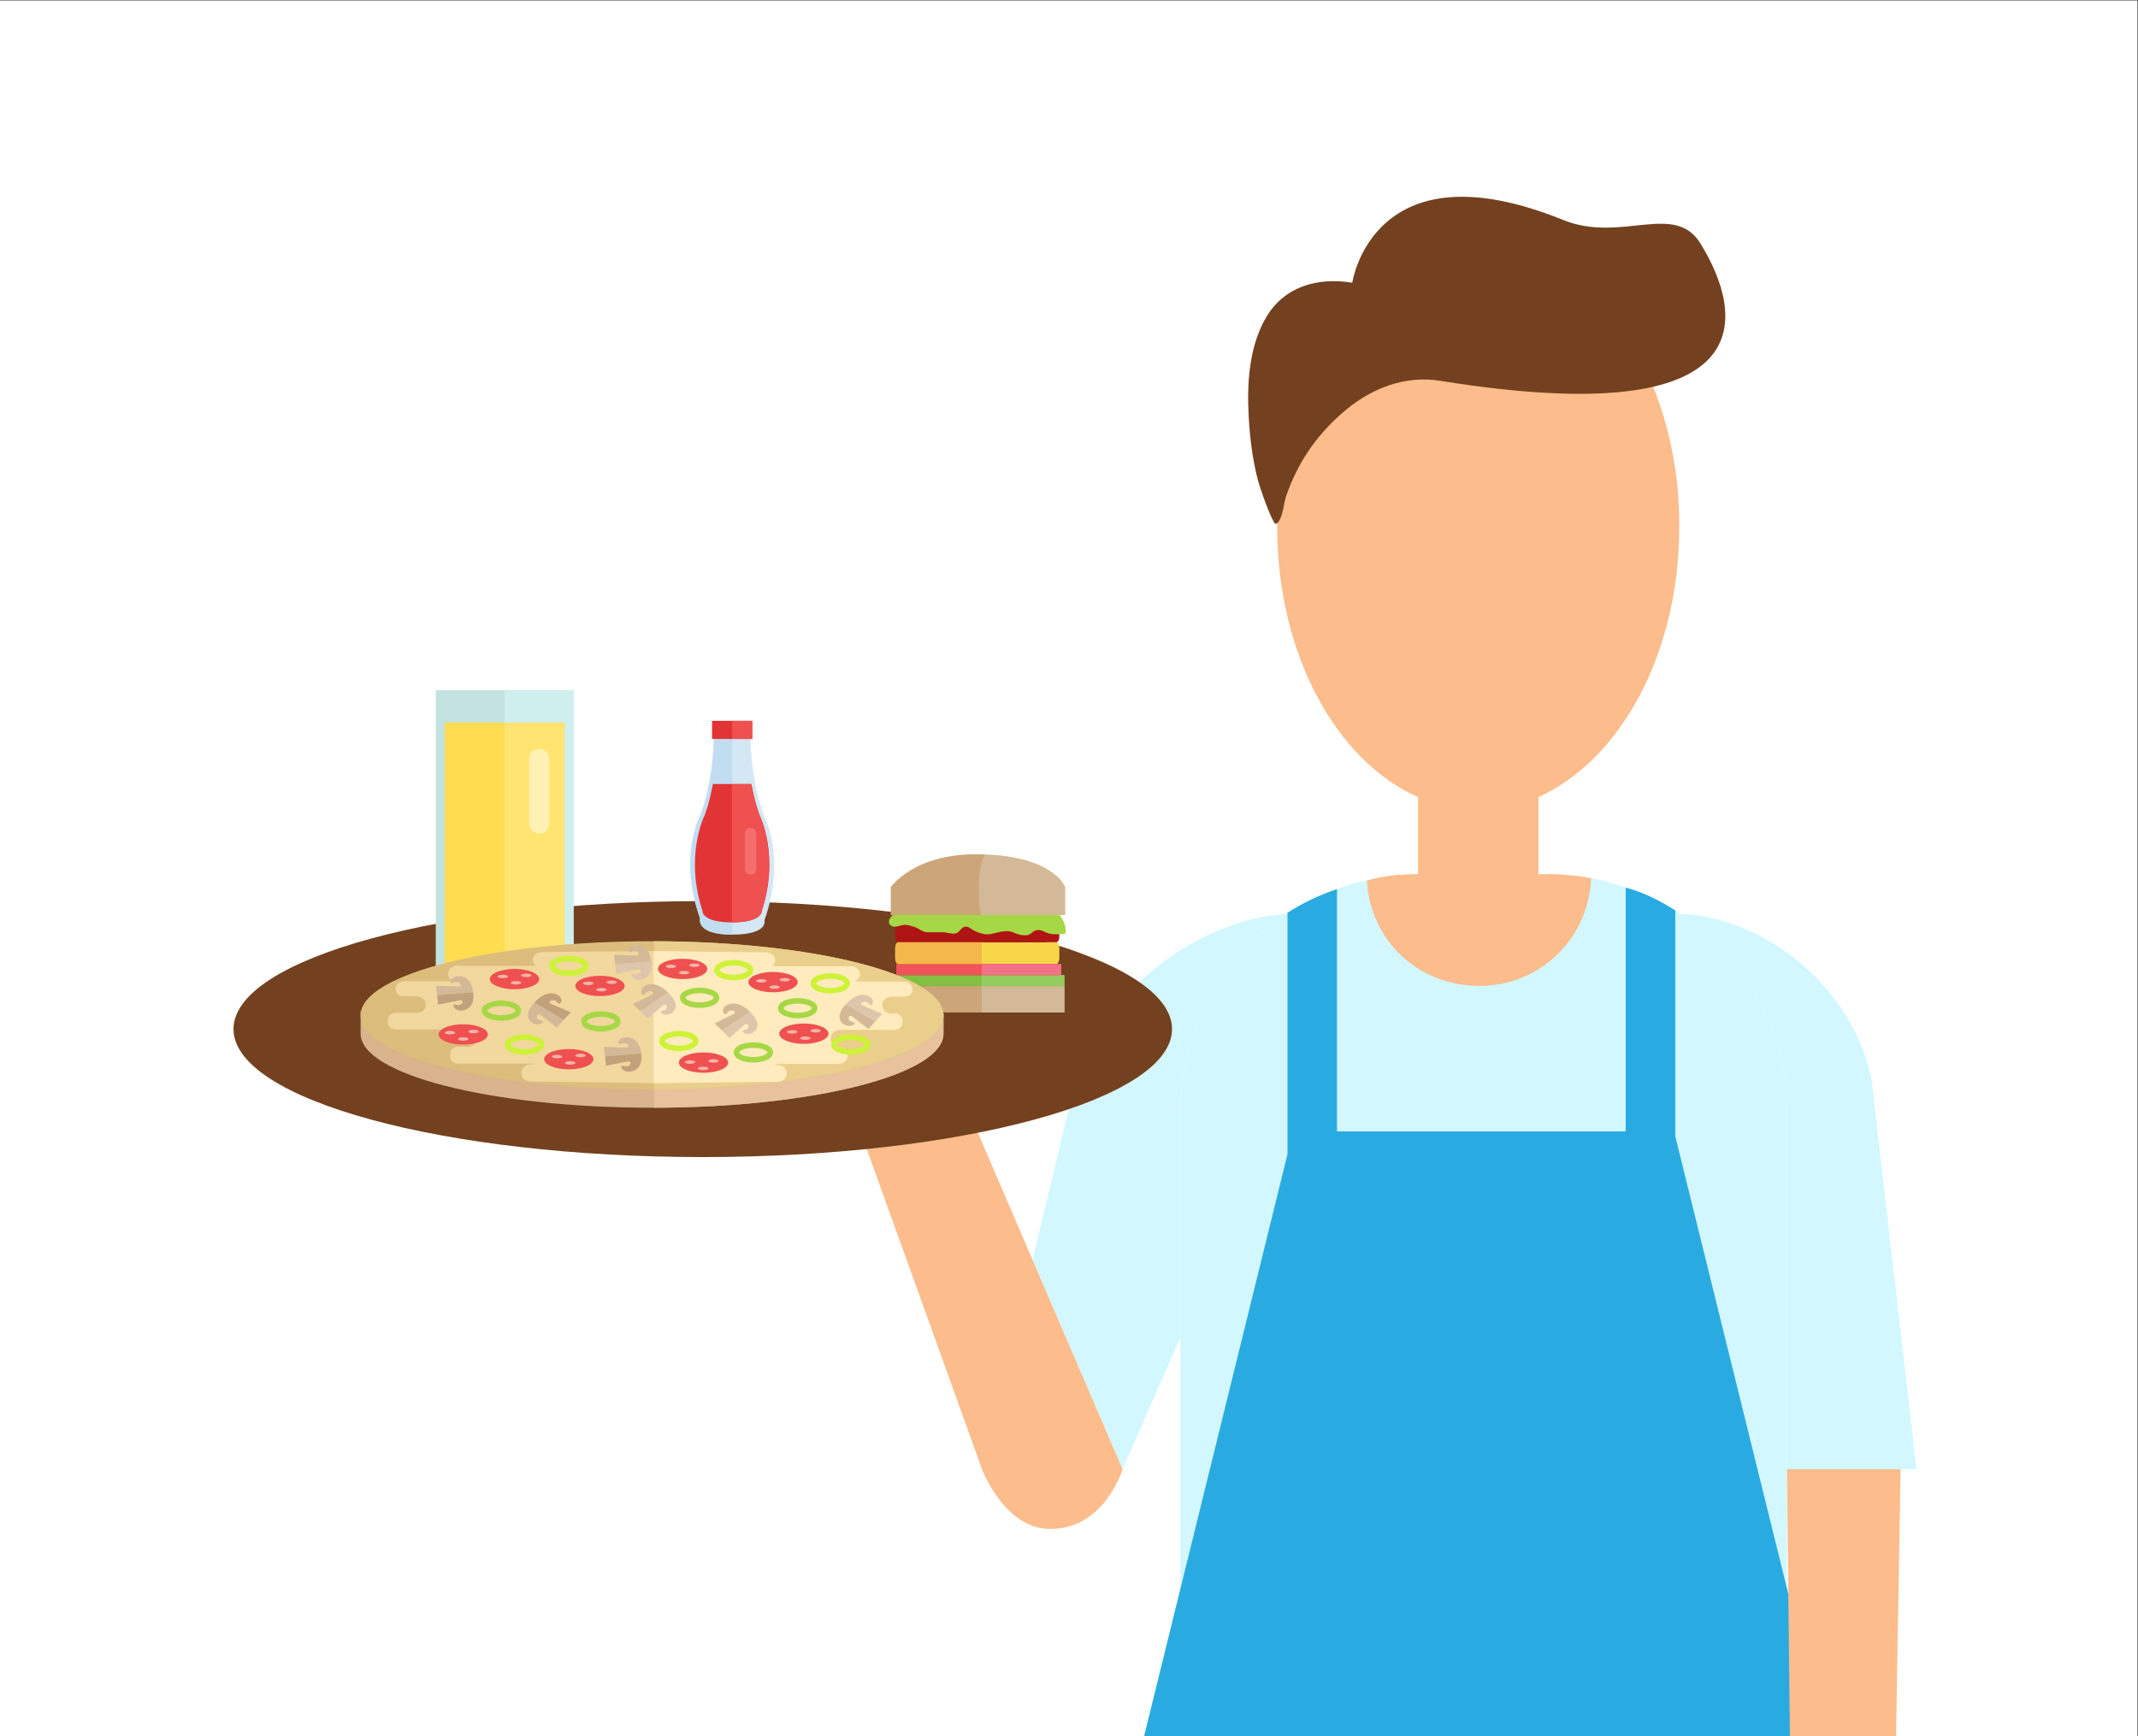 <?xml version="1.0" encoding="UTF-8" standalone="no"?>
<svg
   xmlns:dc="http://purl.org/dc/elements/1.1/"
   xmlns:cc="http://creativecommons.org/ns#"
   xmlns:rdf="http://www.w3.org/1999/02/22-rdf-syntax-ns#"
   xmlns:svg="http://www.w3.org/2000/svg"
   xmlns="http://www.w3.org/2000/svg"
   xmlns:sodipodi="http://sodipodi.sourceforge.net/DTD/sodipodi-0.dtd"
   xmlns:inkscape="http://www.inkscape.org/namespaces/inkscape"
   version="1.1"
   id="svg2"
   xml:space="preserve"
   width="634.667"
   height="515.441"
   viewBox="0 0 634.667 515.441"
   sodipodi:docname="vectorstock_24723354.ai"><rect x="0" y="0" width="634.667" height="515.441" fill="#333333" stroke="none"/><defs
     id="defs6"><clipPath
       clipPathUnits="userSpaceOnUse"
       id="clipPath20"><path
         d="M 0,0 H 476 V 386.581 H 0 Z"
         id="path18" /></clipPath></defs><sodipodi:namedview
     pagecolor="#ffffff"
     bordercolor="#666666"
     borderopacity="1"
     objecttolerance="10"
     gridtolerance="10"
     guidetolerance="10"
     inkscape:pageopacity="0"
     inkscape:pageshadow="2"
     inkscape:window-width="640"
     inkscape:window-height="480"
     id="namedview4" /><g
     id="g10"
     inkscape:groupmode="layer"
     inkscape:label="vectorstock_24723354"
     transform="matrix(1.333,0,0,-1.333,0,515.441)"><path
       d="M 0,0 H 476 V 386.581 H 0 Z"
       style="fill:#ffffff;fill-opacity:1;fill-rule:nonzero;stroke:none"
       id="path12" /><g
       id="g14"><g
         id="g16"
         clip-path="url(#clipPath20)"><g
           id="g22"
           transform="translate(397.949,139.264)"><path
             d="M 0,0 V -79.782 H 28.837 L 18.854,6.786 C 14.956,26.81 -4.003,43.018 -23.978,43.942 -9.63,34.547 0,18.331 0,0"
             style="fill:#d2f7ff;fill-opacity:1;fill-rule:nonzero;stroke:none"
             id="path24" /></g><g
           id="g26"
           transform="translate(286.393,183.142)"><path
             d="m 0,0 c -19.89,-1.245 -40.499,-17.286 -46.843,-37.092 l -9.622,-39.924 20.057,-46.644 12.899,29.401 v 50.381 c 0,18.245 9.34,34.386 23.509,43.878"
             style="fill:#d2f7ff;fill-opacity:1;fill-rule:nonzero;stroke:none"
             id="path28" /></g><g
           id="g30"
           transform="translate(211.052,150.02)"><path
             d="m 0,0 h -68.247 c 0,0 8.016,-15.115 48.322,-13.97 l 27.56,-76.568 c 0,0 5.001,-13.3 15.167,-13.3 12.23,0 16.13,13.3 16.13,13.3 l -20.057,46.644 z"
             style="fill:#fcbc8b;fill-opacity:1;fill-rule:nonzero;stroke:none"
             id="path32" /></g><g
           id="g34"
           transform="translate(362.037,189.015)"><path
             d="M 0,0 V -54.306 H -64.292 V -0.35 c 2.102,0.876 4.379,1.577 6.656,1.927 3.68,1.051 7.533,1.402 11.388,1.402 h 29.255 c 3.153,0 6.306,-0.351 9.285,-0.877 C -5.081,1.577 -2.453,0.877 0,0"
             style="fill:#d2f7ff;fill-opacity:1;fill-rule:nonzero;stroke:none"
             id="path36" /></g><g
           id="g38"
           transform="translate(286.708,183.409)"><path
             d="M 0,0 C -0.115,-0.076 -0.2,-0.19 -0.315,-0.268 -14.484,-9.76 -23.824,-25.9 -23.824,-44.146 v -50.38 -55.954 L 0,-53.78 Z"
             style="fill:#d2f7ff;fill-opacity:1;fill-rule:nonzero;stroke:none"
             id="path40" /></g><g
           id="g42"
           transform="translate(373.073,133.658)"><path
             d="m 0,0 24.876,-100.729 v 26.552 79.782 c 0,18.332 -9.63,34.547 -23.978,43.943 C 0.574,49.759 0.328,50.071 0,50.276 Z"
             style="fill:#d2f7ff;fill-opacity:1;fill-rule:nonzero;stroke:none"
             id="path44" /></g><g
           id="g46"
           transform="translate(332.066,-64.784)"><path
             d="m 0,0 h 51.585 21.881 l 1,60.792 v 2.061 l -8.583,34.86 -24.876,100.729 v 50.277 c -3.328,2.102 -7.008,4.029 -11.036,5.08 v -54.306 h -64.292 v 53.956 c -3.854,-1.226 -7.708,-3.153 -11.037,-5.256 v -53.78 l -23.825,-96.7 -8.583,-34.86 -1,-62.853 h 21.881 51.584 z"
             style="fill:#29abe2;fill-opacity:1;fill-rule:nonzero;stroke:none"
             id="path48" /></g><g
           id="g50"
           transform="translate(373.949,270.999)"><path
             d="m 0,0 v -1.751 c 0,-28.204 -13.139,-51.854 -31.358,-60.087 v -17.168 h 2.453 c 3.153,0 6.306,-0.35 9.285,-0.877 -0.526,-13.487 -11.388,-23.999 -24.877,-23.999 -13.663,0 -24.35,10.16 -25.051,23.475 3.68,1.051 7.533,1.401 11.388,1.401 v 17.168 c -18.219,8.058 -31.358,31.883 -31.358,60.087 V 0 l 0.175,0.176 c -0.175,0.526 0,1.051 0,1.576 0.175,10.162 2.278,19.796 5.781,28.029 1.402,4.03 3.329,7.708 5.431,11.036 1.402,2.102 2.803,3.855 4.204,5.607 8.059,9.459 18.22,15.065 29.08,15.065 23.299,0 42.219,-24.525 44.671,-56.583 V 4.38 C 0,1.577 0,0 0,0"
             style="fill:#fcbc8b;fill-opacity:1;fill-rule:nonzero;stroke:none"
             id="path52" /></g><g
           id="g54"
           transform="translate(299.858,295.509)"><path
             d="m 0,0 c 5.821,4.781 13.169,7.602 20.821,6.371 72.794,-11.725 67.776,14.772 57.978,30.608 -5.756,9.302 -17.71,0 -30.506,5.187 C 5.844,59.372 1.28,28.206 1.28,28.206 c -7.669,1.259 -15.176,-0.801 -19.237,-7.807 -3.772,-6.507 -4.226,-14.685 -3.825,-22.022 0.255,-4.649 0.823,-9.302 1.969,-13.821 0.503,-1.988 2.955,-9.065 3.955,-10.065 1.522,0.158 1.942,4.857 2.375,6.096 0.669,1.918 1.44,3.8 2.351,5.616 C -8.452,-8.458 -4.611,-3.787 0,0"
             style="fill:#73411f;fill-opacity:1;fill-rule:nonzero;stroke:none"
             id="path56" /></g><g
           id="g58"
           transform="translate(424.135,-111.348)"><path
             d="m 0,0 -7.9,-41.214 h -9.707 l -2.93,42.974 -1.73,0.032 -1.371,-20.382 h -5.484 l -1.044,22.89 5.578,20.598 -1.605,145.937 H -0.889 L -3.382,23.964 Z"
             style="fill:#fcbc8b;fill-opacity:1;fill-rule:nonzero;stroke:none"
             id="path60" /></g><g
           id="g62"
           transform="translate(261,157.5)"><path
             d="m 0,0 c 0,-15.74 -46.786,-28.5 -104.5,-28.5 -57.714,0 -104.5,12.76 -104.5,28.5 0,15.74 46.786,28.5 104.5,28.5 C -46.786,28.5 0,15.74 0,0"
             style="fill:#73411f;fill-opacity:1;fill-rule:nonzero;stroke:none"
             id="path64" /></g><g
           id="g66"
           transform="translate(170.297,204.668)"><path
             d="m 0,0 c -3.72,9.416 -3.162,20.369 -3.162,20.369 h -4.091 -4.092 c 0,0 0.559,-10.953 -3.161,-20.369 0,0 -4.721,-8.891 0.114,-22.534 0,0 -1.044,-3.6 7.139,-3.6 8.183,0 7.194,3.197 7.194,3.197 C 4.776,-9.293 0,0 0,0"
             style="fill:#d3e7f4;fill-opacity:1;fill-rule:nonzero;stroke:none"
             id="path68" /></g><g
           id="g70"
           transform="translate(163.044,225.038)"><path
             d="m 0,0 v 0 h -4.092 c 0,0 0.559,-10.953 -3.161,-20.369 0,0 -4.721,-8.891 0.114,-22.534 0,0 -1.044,-3.6 7.139,-3.6 z"
             style="fill:#c2dcf2;fill-opacity:1;fill-rule:nonzero;stroke:none"
             id="path72" /></g><g
           id="g74"
           transform="translate(156.964,205.212)"><path
             d="m 0,0 c 0,0 -4.587,-8.873 -0.534,-21.376 0,0 -0.246,-2.574 6.615,-2.574 6.859,0 6.613,2.574 6.613,2.574 C 16.748,-8.873 12.161,0 12.161,0 11.344,2.262 10.774,4.619 10.377,6.868 H 1.784 C 1.386,4.619 0.817,2.262 0,0"
             style="fill:#e23434;fill-opacity:1;fill-rule:nonzero;stroke:none"
             id="path76" /></g><g
           id="g78"
           transform="translate(169.079,205.212)"><path
             d="M 0,0 C -0.818,2.262 -1.387,4.619 -1.784,6.868 H -6.081 V -23.95 c 6.86,0 6.614,2.574 6.614,2.574 C 4.587,-8.873 0,0 0,0"
             style="fill:#ef5050;fill-opacity:1;fill-rule:nonzero;stroke:none"
             id="path80" /></g><path
           d="m 167.52,222.113 h -8.951 v 4.038 h 8.951 z"
           style="fill:#e23434;fill-opacity:1;fill-rule:nonzero;stroke:none"
           id="path82" /><path
           d="m 167.52,222.113 h -4.476 v 4.038 h 4.476 z"
           style="fill:#ef5050;fill-opacity:1;fill-rule:nonzero;stroke:none"
           id="path84" /><g
           id="g86"
           transform="translate(168.401,193.147)"><path
             d="m 0,0 c 0,-0.723 -0.502,-1.309 -1.123,-1.309 h -0.26 c -0.62,0 -1.123,0.586 -1.123,1.309 v 7.803 c 0,0.723 0.503,1.309 1.123,1.309 h 0.26 C -0.502,9.112 0,8.526 0,7.803 Z"
             style="fill:#f46e6e;fill-opacity:1;fill-rule:nonzero;stroke:none"
             id="path88" /></g><g
           id="g90"
           transform="translate(97.046,232.974)"><path
             d="m 0,0 v -69.555 c 0,-1.268 1.064,-2.296 2.376,-2.296 h 25.939 c 1.312,0 2.376,1.028 2.376,2.296 l 0,69.555 z"
             style="fill:#c3e2df;fill-opacity:1;fill-rule:nonzero;stroke:none"
             id="path92" /></g><g
           id="g94"
           transform="translate(112.392,161.123)"><path
             d="m 0,0 h 12.969 c 1.313,0 2.377,1.027 2.377,2.296 V 71.851 L 0,71.851 Z"
             style="fill:#ceefee;fill-opacity:1;fill-rule:nonzero;stroke:none"
             id="path96" /></g><g
           id="g98"
           transform="translate(99.05,225.766)"><path
             d="m 0,0 v -59.953 c 0,-1.092 0.925,-1.978 2.066,-1.978 h 22.553 c 1.141,0 2.066,0.886 2.066,1.978 V 0 Z"
             style="fill:#ffdd50;fill-opacity:1;fill-rule:nonzero;stroke:none"
             id="path100" /></g><g
           id="g102"
           transform="translate(112.392,163.835)"><path
             d="m 0,0 h 11.277 c 1.14,0 2.066,0.886 2.066,1.978 V 61.931 L 0,61.931 Z"
             style="fill:#ffe471;fill-opacity:1;fill-rule:nonzero;stroke:none"
             id="path104" /></g><g
           id="g106"
           transform="translate(122.287,203.208)"><path
             d="m 0,0 c 0,-1.185 -0.995,-2.146 -2.222,-2.146 -1.226,0 -2.221,0.961 -2.221,2.146 v 14.531 c 0,1.185 0.995,2.145 2.221,2.145 1.227,0 2.222,-0.96 2.222,-2.145 z"
             style="fill:#fff1b6;fill-opacity:1;fill-rule:nonzero;stroke:none"
             id="path108" /></g><g
           id="g110"
           transform="translate(235.905,173.357)"><path
             d="m 0,0 c 0,-0.763 -0.311,-1.382 -0.695,-1.382 h -35.154 c -0.383,0 -0.694,0.619 -0.694,1.382 v 2.107 c 0,0.763 0.311,1.382 0.694,1.382 H -0.695 C -0.311,3.489 0,2.87 0,2.107 Z"
             style="fill:#f7d548;fill-opacity:1;fill-rule:nonzero;stroke:none"
             id="path112" /></g><g
           id="g114"
           transform="translate(235.905,178.058)"><path
             d="m 0,0 c 0,-0.669 -0.311,-1.211 -0.695,-1.211 h -35.154 c -0.383,0 -0.694,0.542 -0.694,1.211 v 1.846 c 0,0.668 0.311,1.211 0.694,1.211 H -0.695 C -0.311,3.057 0,2.514 0,1.846 Z"
             style="fill:#af1414;fill-opacity:1;fill-rule:nonzero;stroke:none"
             id="path116" /></g><g
           id="g118"
           transform="translate(235.821,183.031)"><path
             d="m 0,0 c -0.816,0.67 -34.585,0.716 -34.585,0.716 -1.183,0.663 -4.723,-2.154 -2.638,-3.313 0.803,-0.445 2.147,0.346 3.03,0.285 0.781,-0.052 1.419,-0.268 2.14,-0.522 1.033,-0.364 1.665,-1.114 2.756,-1.128 1.131,-0.015 2.265,0 3.397,0 0.907,0 1.84,-0.389 2.713,-0.282 1.102,0.134 1.293,1.422 2.347,1.52 0.861,0.08 1.328,-0.625 2.118,-0.966 1.07,-0.464 2.288,-0.905 3.439,-0.692 1.774,0.327 3.564,1.126 5.285,0.32 0.903,-0.422 1.517,-0.585 2.506,-0.588 1.252,-0.005 1.33,0.796 2.347,1.104 1.097,0.331 1.848,-0.391 2.839,-0.668 1.103,-0.308 2.573,-0.222 3.675,-0.138 C 1.928,-3.202 0.807,-0.661 0,0"
             style="fill:#a6d845;fill-opacity:1;fill-rule:nonzero;stroke:none"
             id="path120" /></g><g
           id="g122"
           transform="translate(219.392,196.388)"><path
             d="m 0,0 c -0.679,0.025 -1.381,0.039 -2.111,0.039 -13.924,0 -18.915,-7.323 -18.915,-7.323 v -6.22 H -0.931 C -1.046,-8.996 -0.997,-4.412 0,0"
             style="fill:#cca679;fill-opacity:1;fill-rule:nonzero;stroke:none"
             id="path124" /></g><g
           id="g126"
           transform="translate(237.211,189.105)"><path
             d="M 0,0 C 0,0 -2.334,6.719 -17.819,7.284 -19.982,4.299 -19.14,-5.462 -18.75,-6.221 H 0 Z"
             style="fill:#d3b997;fill-opacity:1;fill-rule:nonzero;stroke:none"
             id="path128" /></g><path
           d="M 237.037,161.204 H 198.77 v 5.875 h 38.267 z"
           style="fill:#cca679;fill-opacity:1;fill-rule:nonzero;stroke:none"
           id="path130" /><path
           d="m 237.037,161.204 h -18.419 v 5.875 h 18.419 z"
           style="fill:#d3b997;fill-opacity:1;fill-rule:nonzero;stroke:none"
           id="path132" /><path
           d="M 237.037,167.054 H 198.77 v 2.462 h 38.267 z"
           style="fill:#83bf43;fill-opacity:1;fill-rule:nonzero;stroke:none"
           id="path134" /><path
           d="m 237.037,167.054 h -18.419 v 2.462 h 18.419 z"
           style="fill:#95cc60;fill-opacity:1;fill-rule:nonzero;stroke:none"
           id="path136" /><path
           d="m 236.305,169.516 h -36.699 v 2.46 h 36.699 z"
           style="fill:#f2535b;fill-opacity:1;fill-rule:nonzero;stroke:none"
           id="path138" /><path
           d="M 236.305,169.516 H 218.64 v 2.46 h 17.665 z"
           style="fill:#f47187;fill-opacity:1;fill-rule:nonzero;stroke:none"
           id="path140" /><g
           id="g142"
           transform="translate(218.64,176.847)"><path
             d="m 0,0 h -18.583 c -0.384,0 -0.695,-0.619 -0.695,-1.382 v -2.107 c 0,-0.763 0.311,-1.382 0.695,-1.382 l 18.583,0 z"
             style="fill:#f4b74a;fill-opacity:1;fill-rule:nonzero;stroke:none"
             id="path144" /></g><g
           id="g146"
           transform="translate(210.109,156.477)"><path
             d="m 0,0 c 0,-9.108 -29.057,-16.492 -64.902,-16.492 -35.845,0 -64.902,7.384 -64.902,16.492 v 5.081 c 0,0 35.945,-0.644 65.317,-0.644 C -35.958,4.437 0,4.376 0,4.376 0,4.376 0,1.858 0,0"
             style="fill:#d8b38b;fill-opacity:1;fill-rule:nonzero;stroke:none"
             id="path148" /></g><g
           id="g150"
           transform="translate(145.622,160.914)"><path
             d="m 0,0 0.032,-20.929 c 35.639,0.062 64.455,7.421 64.455,16.492 0,0.883 0.001,4.375 0.001,4.375 z"
             style="fill:#e8c29c;fill-opacity:1;fill-rule:nonzero;stroke:none"
             id="path152" /></g><g
           id="g154"
           transform="translate(210.11,160.57)"><path
             d="m 0,0 c 0,-9.107 -29.058,-16.491 -64.902,-16.491 -35.845,0 -64.903,7.384 -64.903,16.491 0,9.108 29.058,16.492 64.903,16.492 C -29.058,16.492 0,9.108 0,0"
             style="fill:#ddbd7c;fill-opacity:1;fill-rule:nonzero;stroke:none"
             id="path156" /></g><g
           id="g158"
           transform="translate(145.654,177.062)"><path
             d="m 0,0 v -32.981 c 35.639,0.06 64.455,7.419 64.455,16.49 C 64.455,-7.421 35.639,-0.062 0,0"
             style="fill:#eace8b;fill-opacity:1;fill-rule:nonzero;stroke:none"
             id="path160" /></g><g
           id="g162"
           transform="translate(145.529,174.88)"><path
             d="m 0,0 -24.861,-0.212 c -1.118,0 -2.023,-0.79 -2.023,-1.764 v -0.006 c 0,-0.524 0.263,-0.993 0.678,-1.316 h -17.518 c -1.117,0 -2.023,-0.79 -2.023,-1.764 v -0.007 c 0,-0.739 0.522,-1.37 1.261,-1.633 h -10.946 c -1.117,0 -2.023,-0.789 -2.023,-1.764 v -0.007 c 0,-0.691 0.457,-1.287 1.121,-1.577 l 3.561,-0.036 c 1.117,0 2.023,-0.79 2.023,-1.764 v -0.233 c 0,-0.78 -0.583,-1.441 -1.389,-1.674 h -5.395 c -0.91,0 -1.648,-0.737 -1.648,-1.647 v -0.426 c 0,-0.91 0.738,-1.648 1.648,-1.648 h 3.914 3.222 9.122 c 1.117,0 2.023,-0.79 2.023,-1.763 v -0.234 c 0,-0.973 -0.906,-1.763 -2.023,-1.763 l 0.298,-0.059 c -0.092,0 -0.182,-0.008 -0.27,-0.017 h -2.414 c -0.91,0 -1.647,-0.738 -1.647,-1.648 v -0.448 c 0,-0.909 0.737,-1.648 1.647,-1.648 h 2.684 3.602 11.023 l -1.045,-0.213 c -1.118,0 -2.023,-0.79 -2.023,-1.764 v -0.233 c 0,-0.974 0.905,-1.763 2.023,-1.763 L 0,-29.435 Z"
             style="fill:#f2d79e;fill-opacity:1;fill-rule:nonzero;stroke:none"
             id="path164" /></g><g
           id="g166"
           transform="translate(145.529,174.88)"><path
             d="m 0,0 25.089,-0.298 c 1.118,0 2.023,-0.79 2.023,-1.764 v -0.006 c 0,-0.524 -0.262,-0.993 -0.678,-1.316 h 17.518 c 1.118,0 2.023,-0.79 2.023,-1.763 v -0.007 c 0,-0.74 -0.521,-1.371 -1.26,-1.634 H 55.66 c 1.117,0 2.023,-0.789 2.023,-1.763 v -0.008 c 0,-0.691 -0.457,-1.287 -1.12,-1.577 l -3.561,-0.036 c -1.117,0 -2.023,-0.79 -2.023,-1.764 v -0.233 c 0,-0.974 0.906,-1.764 2.023,-1.764 h 1.126 c 0.795,-0.237 1.368,-0.891 1.368,-1.666 v -0.232 c 0,-0.862 -0.71,-1.579 -1.648,-1.732 H 41.504 c -1.117,0 -2.022,-0.791 -2.022,-1.764 v -0.234 c 0,-0.973 0.905,-1.762 2.022,-1.762 l -0.297,-0.06 c 1.117,0 2.022,-0.79 2.022,-1.763 v -0.234 c 0,-0.974 -0.905,-1.764 -2.022,-1.764 H 26.581 l 1.046,-0.213 c 1.117,0 2.023,-0.789 2.023,-1.764 v -0.233 c 0,-0.974 -0.906,-1.763 -2.023,-1.763 L 0,-29.435 Z"
             style="fill:#ffebbd;fill-opacity:1;fill-rule:nonzero;stroke:none"
             id="path168" /></g><g
           id="g170"
           transform="translate(167.056,161.285)"><path
             d="m 0,0 -6.255,-4.119 -1.671,1.611 4.445,2.184 c 0,0 0.435,0.59 -0.645,0.683 -1.082,0.095 -0.986,-1.22 -1.621,-0.726 C -6.382,0.127 -6.14,1.655 -4.021,1.887 -1.903,2.119 0,0 0,0"
             style="fill:#d3b997;fill-opacity:1;fill-rule:nonzero;stroke:none"
             id="path172" /></g><g
           id="g174"
           transform="translate(167.056,161.285)"><path
             d="m 0,0 -6.255,-4.119 1.626,-1.642 3.54,3.075 c 0,0 0.804,0.227 0.703,-0.646 -0.101,-0.872 -1.68,-0.535 -1.206,-1.135 0.474,-0.6 2.38,-0.714 3.084,0.913 C 2.196,-1.927 0,0 0,0"
             style="fill:#ddc6ab;fill-opacity:1;fill-rule:nonzero;stroke:none"
             id="path176" /></g><g
           id="g178"
           transform="translate(118.999,163.395)"><path
             d="M 0,0 6.518,-3.845 5.003,-5.554 1.264,-2.635 c 0,0 -0.818,0.192 -0.659,-0.676 0.159,-0.867 1.713,-0.461 1.28,-1.081 -0.434,-0.62 -2.329,-0.815 -3.14,0.779 C -2.066,-2.019 0,0 0,0"
             style="fill:#d3b997;fill-opacity:1;fill-rule:nonzero;stroke:none"
             id="path180" /></g><g
           id="g182"
           transform="translate(118.999,163.395)"><path
             d="m 0,0 6.518,-3.845 1.562,1.682 -4.583,1.988 c 0,0 -0.473,0.571 0.6,0.711 C 5.169,0.677 5.161,-0.641 5.762,-0.119 6.364,0.401 6.021,1.918 3.891,2.058 1.76,2.197 0,0 0,0"
             style="fill:#c1a27c;fill-opacity:1;fill-rule:nonzero;stroke:none"
             id="path184" /></g><g
           id="g186"
           transform="translate(188.393,163.047)"><path
             d="m 0,0 6.519,-3.844 -1.516,-1.71 -3.738,2.92 c 0,0 -0.818,0.191 -0.66,-0.677 0.159,-0.866 1.714,-0.46 1.28,-1.081 -0.434,-0.619 -2.329,-0.815 -3.14,0.78 C -2.066,-2.018 0,0 0,0"
             style="fill:#d3b997;fill-opacity:1;fill-rule:nonzero;stroke:none"
             id="path188" /></g><g
           id="g190"
           transform="translate(188.393,163.047)"><path
             d="m 0,0 6.519,-3.844 1.561,1.681 -4.583,1.989 c 0,0 -0.473,0.57 0.6,0.711 C 5.17,0.678 5.161,-0.64 5.763,-0.119 6.364,0.401 6.021,1.918 3.891,2.058 1.76,2.198 0,0 0,0"
             style="fill:#ddc6ab;fill-opacity:1;fill-rule:nonzero;stroke:none"
             id="path192" /></g><g
           id="g194"
           transform="translate(142.772,152.08)"><path
             d="m 0,0 -8.038,-0.64 -0.285,2.088 5.201,-0.165 c 0,0 0.768,0.298 -0.068,0.859 -0.835,0.559 -1.658,-0.578 -1.848,0.117 -0.19,0.695 1.061,1.86 2.984,1.107 C -0.13,2.614 0,0 0,0"
             style="fill:#d3b997;fill-opacity:1;fill-rule:nonzero;stroke:none"
             id="path196" /></g><g
           id="g198"
           transform="translate(142.772,152.08)"><path
             d="m 0,0 -8.038,-0.64 0.228,-2.092 5.06,0.982 c 0,0 0.825,-0.171 0.142,-0.853 C -3.292,-3.284 -4.375,-2.298 -4.393,-3.01 -4.41,-3.721 -2.9,-4.666 -1.197,-3.625 0.507,-2.584 0,0 0,0"
             style="fill:#c1a27c;fill-opacity:1;fill-rule:nonzero;stroke:none"
             id="path200" /></g><g
           id="g202"
           transform="translate(105.373,165.697)"><path
             d="m 0,0 -8.037,-0.641 -0.285,2.088 5.2,-0.164 c 0,0 0.768,0.297 -0.067,0.858 -0.836,0.56 -1.659,-0.578 -1.849,0.117 -0.189,0.695 1.061,1.86 2.985,1.108 C -0.13,2.614 0,0 0,0"
             style="fill:#d3b997;fill-opacity:1;fill-rule:nonzero;stroke:none"
             id="path204" /></g><g
           id="g206"
           transform="translate(105.373,165.697)"><path
             d="m 0,0 -8.037,-0.641 0.227,-2.092 5.06,0.982 c 0,0 0.825,-0.171 0.142,-0.852 C -3.292,-3.284 -4.375,-2.299 -4.392,-3.01 -4.409,-3.722 -2.9,-4.667 -1.196,-3.625 0.507,-2.584 0,0 0,0"
             style="fill:#c1a27c;fill-opacity:1;fill-rule:nonzero;stroke:none"
             id="path208" /></g><g
           id="g210"
           transform="translate(145.046,172.578)"><path
             d="m 0,0 -8.037,-0.64 -0.286,2.087 5.201,-0.164 c 0,0 0.768,0.297 -0.068,0.858 -0.835,0.56 -1.658,-0.578 -1.848,0.118 -0.19,0.694 1.061,1.86 2.984,1.107 C -0.13,2.614 0,0 0,0"
             style="fill:#d3b997;fill-opacity:1;fill-rule:nonzero;stroke:none"
             id="path212" /></g><g
           id="g214"
           transform="translate(145.046,172.578)"><path
             d="m 0,0 -8.037,-0.64 0.227,-2.092 5.06,0.982 c 0,0 0.825,-0.171 0.142,-0.853 C -3.292,-3.284 -4.375,-2.298 -4.392,-3.01 -4.41,-3.721 -2.9,-4.666 -1.197,-3.625 0.507,-2.584 0,0 0,0"
             style="fill:#ddc6ab;fill-opacity:1;fill-rule:nonzero;stroke:none"
             id="path216" /></g><g
           id="g218"
           transform="translate(108.64,156.309)"><path
             d="m 0,0 c 0,-1.249 -2.456,-2.262 -5.486,-2.262 -3.029,0 -5.485,1.013 -5.485,2.262 0,1.249 2.456,2.263 5.485,2.263 C -2.456,2.263 0,1.249 0,0"
             style="fill:#ef5050;fill-opacity:1;fill-rule:nonzero;stroke:none"
             id="path220" /></g><g
           id="g222"
           transform="translate(162.153,150.036)"><path
             d="m 0,0 c 0,-1.249 -2.456,-2.262 -5.486,-2.262 -3.029,0 -5.485,1.013 -5.485,2.262 0,1.25 2.456,2.263 5.485,2.263 C -2.456,2.263 0,1.25 0,0"
             style="fill:#ef5050;fill-opacity:1;fill-rule:nonzero;stroke:none"
             id="path224" /></g><g
           id="g226"
           transform="translate(139.1,167.108)"><path
             d="m 0,0 c 0,-1.25 -2.456,-2.263 -5.486,-2.263 -3.029,0 -5.485,1.013 -5.485,2.263 0,1.249 2.456,2.262 5.485,2.262 C -2.456,2.262 0,1.249 0,0"
             style="fill:#ef5050;fill-opacity:1;fill-rule:nonzero;stroke:none"
             id="path228" /></g><g
           id="g230"
           transform="translate(177.642,167.959)"><path
             d="m 0,0 c 0,-1.249 -2.457,-2.262 -5.486,-2.262 -3.03,0 -5.486,1.013 -5.486,2.262 0,1.249 2.456,2.262 5.486,2.262 C -2.457,2.262 0,1.249 0,0"
             style="fill:#ef5050;fill-opacity:1;fill-rule:nonzero;stroke:none"
             id="path232" /></g><g
           id="g234"
           transform="translate(184.5,156.477)"><path
             d="m 0,0 c 0,-1.249 -2.456,-2.263 -5.486,-2.263 -3.029,0 -5.485,1.014 -5.485,2.263 0,1.249 2.456,2.262 5.485,2.262 C -2.456,2.262 0,1.249 0,0"
             style="fill:#ef5050;fill-opacity:1;fill-rule:nonzero;stroke:none"
             id="path236" /></g><g
           id="g238"
           transform="translate(111.665,162.627)"><path
             d="m 0,0 c -2.043,0 -3.146,-0.722 -3.146,-1.018 0,-0.294 1.103,-1.016 3.146,-1.016 2.043,0 3.146,0.722 3.146,1.016 C 3.146,-0.722 2.043,0 0,0 m 0,-3.27 c -2.177,0 -4.381,0.774 -4.381,2.252 0,1.48 2.204,2.253 4.381,2.253 2.177,0 4.381,-0.773 4.381,-2.253 C 4.381,-2.496 2.177,-3.27 0,-3.27"
             style="fill:#a6d845;fill-opacity:1;fill-rule:nonzero;stroke:none"
             id="path240" /></g><g
           id="g242"
           transform="translate(163.385,171.647)"><path
             d="m 0,0 c -2.043,0 -3.146,-0.722 -3.146,-1.018 0,-0.294 1.103,-1.016 3.146,-1.016 2.043,0 3.146,0.722 3.146,1.016 C 3.146,-0.722 2.043,0 0,0 m 0,-3.271 c -2.177,0 -4.381,0.775 -4.381,2.253 0,1.48 2.204,2.253 4.381,2.253 2.177,0 4.381,-0.773 4.381,-2.253 0,-1.478 -2.204,-2.253 -4.381,-2.253"
             style="fill:#cef238;fill-opacity:1;fill-rule:nonzero;stroke:none"
             id="path244" /></g><g
           id="g246"
           transform="translate(151.182,155.858)"><path
             d="m 0,0 c -2.043,0 -3.146,-0.722 -3.146,-1.017 0,-0.295 1.103,-1.017 3.146,-1.017 2.043,0 3.146,0.722 3.146,1.017 C 3.146,-0.722 2.043,0 0,0 m 0,-3.27 c -2.177,0 -4.381,0.774 -4.381,2.253 0,1.479 2.204,2.253 4.381,2.253 2.177,0 4.381,-0.774 4.381,-2.253 C 4.381,-2.496 2.177,-3.27 0,-3.27"
             style="fill:#cef238;fill-opacity:1;fill-rule:nonzero;stroke:none"
             id="path248" /></g><g
           id="g250"
           transform="translate(133.817,160.22)"><path
             d="m 0,0 c -2.043,0 -3.146,-0.722 -3.146,-1.017 0,-0.295 1.103,-1.017 3.146,-1.017 2.043,0 3.146,0.722 3.146,1.017 C 3.146,-0.722 2.043,0 0,0 m 0,-3.27 c -2.177,0 -4.381,0.774 -4.381,2.253 0,1.479 2.204,2.252 4.381,2.252 2.177,0 4.381,-0.773 4.381,-2.252 C 4.381,-2.496 2.177,-3.27 0,-3.27"
             style="fill:#a6d845;fill-opacity:1;fill-rule:nonzero;stroke:none"
             id="path252" /></g><g
           id="g254"
           transform="translate(116.802,155.064)"><path
             d="m 0,0 c -2.043,0 -3.146,-0.722 -3.146,-1.017 0,-0.295 1.103,-1.017 3.146,-1.017 2.043,0 3.146,0.722 3.146,1.017 C 3.146,-0.722 2.043,0 0,0 m 0,-3.27 c -2.177,0 -4.381,0.774 -4.381,2.253 0,1.479 2.204,2.253 4.381,2.253 2.177,0 4.381,-0.774 4.381,-2.253 C 4.381,-2.496 2.177,-3.27 0,-3.27"
             style="fill:#cef238;fill-opacity:1;fill-rule:nonzero;stroke:none"
             id="path256" /></g><g
           id="g258"
           transform="translate(177.642,163.174)"><path
             d="m 0,0 c -2.043,0 -3.146,-0.722 -3.146,-1.017 0,-0.295 1.103,-1.017 3.146,-1.017 2.043,0 3.146,0.722 3.146,1.017 C 3.146,-0.722 2.043,0 0,0 m 0,-3.27 c -2.177,0 -4.381,0.775 -4.381,2.253 0,1.479 2.204,2.252 4.381,2.252 2.177,0 4.381,-0.773 4.381,-2.252 C 4.381,-2.495 2.177,-3.27 0,-3.27"
             style="fill:#a6d845;fill-opacity:1;fill-rule:nonzero;stroke:none"
             id="path260" /></g><g
           id="g262"
           transform="translate(101.389,156.701)"><path
             d="m 0,0 c 0,-0.217 -0.523,-0.393 -1.169,-0.393 -0.646,0 -1.17,0.176 -1.17,0.393 0,0.217 0.524,0.394 1.17,0.394 C -0.523,0.394 0,0.217 0,0"
             style="fill:#f4b3a6;fill-opacity:1;fill-rule:nonzero;stroke:none"
             id="path264" /></g><g
           id="g266"
           transform="translate(104.324,155.298)"><path
             d="m 0,0 c 0,-0.217 -0.524,-0.393 -1.17,-0.393 -0.646,0 -1.169,0.176 -1.169,0.393 0,0.217 0.523,0.393 1.169,0.393 C -0.524,0.393 0,0.217 0,0"
             style="fill:#f4b3a6;fill-opacity:1;fill-rule:nonzero;stroke:none"
             id="path268" /></g><g
           id="g270"
           transform="translate(106.613,156.95)"><path
             d="m 0,0 c 0,-0.217 -0.523,-0.393 -1.169,-0.393 -0.646,0 -1.17,0.176 -1.17,0.393 0,0.217 0.524,0.393 1.17,0.393 C -0.523,0.393 0,0.217 0,0"
             style="fill:#f4b3a6;fill-opacity:1;fill-rule:nonzero;stroke:none"
             id="path272" /></g><g
           id="g274"
           transform="translate(132.172,167.686)"><path
             d="m 0,0 c 0,-0.217 -0.523,-0.393 -1.169,-0.393 -0.647,0 -1.17,0.176 -1.17,0.393 0,0.217 0.523,0.393 1.17,0.393 C -0.523,0.393 0,0.217 0,0"
             style="fill:#f4b3a6;fill-opacity:1;fill-rule:nonzero;stroke:none"
             id="path276" /></g><g
           id="g278"
           transform="translate(135.107,166.282)"><path
             d="m 0,0 c 0,-0.217 -0.524,-0.394 -1.17,-0.394 -0.646,0 -1.169,0.177 -1.169,0.394 0,0.217 0.523,0.393 1.169,0.393 C -0.524,0.393 0,0.217 0,0"
             style="fill:#f4b3a6;fill-opacity:1;fill-rule:nonzero;stroke:none"
             id="path280" /></g><g
           id="g282"
           transform="translate(137.395,167.935)"><path
             d="m 0,0 c 0,-0.217 -0.524,-0.393 -1.17,-0.393 -0.646,0 -1.169,0.176 -1.169,0.393 0,0.217 0.523,0.393 1.169,0.393 C -0.524,0.393 0,0.217 0,0"
             style="fill:#f4b3a6;fill-opacity:1;fill-rule:nonzero;stroke:none"
             id="path284" /></g><g
           id="g286"
           transform="translate(154.832,150.153)"><path
             d="m 0,0 c 0,-0.217 -0.524,-0.393 -1.17,-0.393 -0.646,0 -1.169,0.176 -1.169,0.393 0,0.217 0.523,0.393 1.169,0.393 C -0.524,0.393 0,0.217 0,0"
             style="fill:#f4b3a6;fill-opacity:1;fill-rule:nonzero;stroke:none"
             id="path288" /></g><g
           id="g290"
           transform="translate(157.767,148.75)"><path
             d="m 0,0 c 0,-0.218 -0.524,-0.394 -1.17,-0.394 -0.646,0 -1.17,0.176 -1.17,0.394 0,0.217 0.524,0.393 1.17,0.393 C -0.524,0.393 0,0.217 0,0"
             style="fill:#f4b3a6;fill-opacity:1;fill-rule:nonzero;stroke:none"
             id="path292" /></g><g
           id="g294"
           transform="translate(160.055,150.401)"><path
             d="m 0,0 c 0,-0.217 -0.523,-0.393 -1.17,-0.393 -0.646,0 -1.169,0.176 -1.169,0.393 0,0.218 0.523,0.394 1.169,0.394 C -0.523,0.394 0,0.218 0,0"
             style="fill:#f4b3a6;fill-opacity:1;fill-rule:nonzero;stroke:none"
             id="path296" /></g><g
           id="g298"
           transform="translate(170.714,168.242)"><path
             d="m 0,0 c 0,-0.217 -0.523,-0.393 -1.169,-0.393 -0.646,0 -1.17,0.176 -1.17,0.393 0,0.217 0.524,0.393 1.17,0.393 C -0.523,0.393 0,0.217 0,0"
             style="fill:#f4b3a6;fill-opacity:1;fill-rule:nonzero;stroke:none"
             id="path300" /></g><g
           id="g302"
           transform="translate(173.649,166.839)"><path
             d="m 0,0 c 0,-0.217 -0.524,-0.393 -1.17,-0.393 -0.646,0 -1.169,0.176 -1.169,0.393 0,0.217 0.523,0.393 1.169,0.393 C -0.524,0.393 0,0.217 0,0"
             style="fill:#f4b3a6;fill-opacity:1;fill-rule:nonzero;stroke:none"
             id="path304" /></g><g
           id="g306"
           transform="translate(175.938,168.491)"><path
             d="m 0,0 c 0,-0.217 -0.523,-0.393 -1.169,-0.393 -0.646,0 -1.17,0.176 -1.17,0.393 0,0.217 0.524,0.393 1.17,0.393 C -0.523,0.393 0,0.217 0,0"
             style="fill:#f4b3a6;fill-opacity:1;fill-rule:nonzero;stroke:none"
             id="path308" /></g><g
           id="g310"
           transform="translate(177.572,156.887)"><path
             d="m 0,0 c 0,-0.217 -0.523,-0.394 -1.169,-0.394 -0.647,0 -1.17,0.177 -1.17,0.394 0,0.217 0.523,0.393 1.17,0.393 C -0.523,0.393 0,0.217 0,0"
             style="fill:#f4b3a6;fill-opacity:1;fill-rule:nonzero;stroke:none"
             id="path312" /></g><g
           id="g314"
           transform="translate(180.507,155.482)"><path
             d="m 0,0 c 0,-0.217 -0.524,-0.393 -1.17,-0.393 -0.646,0 -1.169,0.176 -1.169,0.393 0,0.217 0.523,0.393 1.169,0.393 C -0.524,0.393 0,0.217 0,0"
             style="fill:#f4b3a6;fill-opacity:1;fill-rule:nonzero;stroke:none"
             id="path316" /></g><g
           id="g318"
           transform="translate(182.795,157.135)"><path
             d="m 0,0 c 0,-0.217 -0.523,-0.393 -1.169,-0.393 -0.646,0 -1.17,0.176 -1.17,0.393 0,0.217 0.524,0.393 1.17,0.393 C -0.523,0.393 0,0.217 0,0"
             style="fill:#f4b3a6;fill-opacity:1;fill-rule:nonzero;stroke:none"
             id="path320" /></g><g
           id="g322"
           transform="translate(148.846,165.581)"><path
             d="m 0,0 -6.255,-4.119 -1.671,1.611 4.445,2.184 c 0,0 0.435,0.59 -0.645,0.684 C -5.208,0.454 -5.112,-0.86 -5.747,-0.366 -6.382,0.128 -6.14,1.656 -4.021,1.888 -1.903,2.119 0,0 0,0"
             style="fill:#d3b997;fill-opacity:1;fill-rule:nonzero;stroke:none"
             id="path324" /></g><g
           id="g326"
           transform="translate(148.846,165.581)"><path
             d="m 0,0 -6.255,-4.119 1.626,-1.642 3.54,3.076 c 0,0 0.804,0.226 0.703,-0.646 -0.101,-0.873 -1.68,-0.535 -1.206,-1.136 0.474,-0.599 2.38,-0.714 3.084,0.913 C 2.196,-1.927 0,0 0,0"
             style="fill:#ddc6ab;fill-opacity:1;fill-rule:nonzero;stroke:none"
             id="path328" /></g><g
           id="g330"
           transform="translate(155.801,165.491)"><path
             d="m 0,0 c -2.043,0 -3.146,-0.722 -3.146,-1.018 0,-0.294 1.103,-1.016 3.146,-1.016 2.043,0 3.146,0.722 3.146,1.016 C 3.146,-0.722 2.043,0 0,0 m 0,-3.27 c -2.177,0 -4.381,0.774 -4.381,2.252 0,1.48 2.204,2.253 4.381,2.253 2.177,0 4.381,-0.773 4.381,-2.253 C 4.381,-2.496 2.177,-3.27 0,-3.27"
             style="fill:#a6d845;fill-opacity:1;fill-rule:nonzero;stroke:none"
             id="path332" /></g><g
           id="g334"
           transform="translate(126.668,172.586)"><path
             d="m 0,0 c -2.043,0 -3.146,-0.722 -3.146,-1.017 0,-0.295 1.103,-1.017 3.146,-1.017 2.043,0 3.146,0.722 3.146,1.017 C 3.146,-0.722 2.043,0 0,0 m 0,-3.27 c -2.177,0 -4.381,0.774 -4.381,2.253 0,1.479 2.204,2.252 4.381,2.252 2.177,0 4.381,-0.773 4.381,-2.252 C 4.381,-2.496 2.177,-3.27 0,-3.27"
             style="fill:#cef238;fill-opacity:1;fill-rule:nonzero;stroke:none"
             id="path336" /></g><g
           id="g338"
           transform="translate(120.065,168.635)"><path
             d="m 0,0 c 0,-1.249 -2.456,-2.262 -5.486,-2.262 -3.029,0 -5.485,1.013 -5.485,2.262 0,1.25 2.456,2.262 5.485,2.262 C -2.456,2.262 0,1.25 0,0"
             style="fill:#ef5050;fill-opacity:1;fill-rule:nonzero;stroke:none"
             id="path340" /></g><g
           id="g342"
           transform="translate(113.137,169.213)"><path
             d="m 0,0 c 0,-0.217 -0.524,-0.393 -1.17,-0.393 -0.645,0 -1.169,0.176 -1.169,0.393 0,0.217 0.524,0.393 1.169,0.393 C -0.524,0.393 0,0.217 0,0"
             style="fill:#f4b3a6;fill-opacity:1;fill-rule:nonzero;stroke:none"
             id="path344" /></g><g
           id="g346"
           transform="translate(116.072,167.809)"><path
             d="m 0,0 c 0,-0.217 -0.524,-0.393 -1.17,-0.393 -0.646,0 -1.169,0.176 -1.169,0.393 0,0.217 0.523,0.393 1.169,0.393 C -0.524,0.393 0,0.217 0,0"
             style="fill:#f4b3a6;fill-opacity:1;fill-rule:nonzero;stroke:none"
             id="path348" /></g><g
           id="g350"
           transform="translate(118.361,169.461)"><path
             d="m 0,0 c 0,-0.217 -0.523,-0.393 -1.169,-0.393 -0.646,0 -1.17,0.176 -1.17,0.393 0,0.217 0.524,0.393 1.17,0.393 C -0.523,0.393 0,0.217 0,0"
             style="fill:#f4b3a6;fill-opacity:1;fill-rule:nonzero;stroke:none"
             id="path352" /></g><g
           id="g354"
           transform="translate(132.153,150.795)"><path
             d="m 0,0 c 0,-1.25 -2.456,-2.263 -5.486,-2.263 -3.029,0 -5.485,1.013 -5.485,2.263 0,1.249 2.456,2.262 5.485,2.262 C -2.456,2.262 0,1.249 0,0"
             style="fill:#ef5050;fill-opacity:1;fill-rule:nonzero;stroke:none"
             id="path356" /></g><g
           id="g358"
           transform="translate(125.226,151.372)"><path
             d="m 0,0 c 0,-0.217 -0.524,-0.393 -1.17,-0.393 -0.646,0 -1.169,0.176 -1.169,0.393 0,0.217 0.523,0.393 1.169,0.393 C -0.524,0.393 0,0.217 0,0"
             style="fill:#f4b3a6;fill-opacity:1;fill-rule:nonzero;stroke:none"
             id="path360" /></g><g
           id="g362"
           transform="translate(128.16,149.969)"><path
             d="m 0,0 c 0,-0.217 -0.523,-0.393 -1.169,-0.393 -0.646,0 -1.17,0.176 -1.17,0.393 0,0.217 0.524,0.393 1.17,0.393 C -0.523,0.393 0,0.217 0,0"
             style="fill:#f4b3a6;fill-opacity:1;fill-rule:nonzero;stroke:none"
             id="path364" /></g><g
           id="g366"
           transform="translate(130.449,151.621)"><path
             d="m 0,0 c 0,-0.217 -0.524,-0.393 -1.17,-0.393 -0.646,0 -1.169,0.176 -1.169,0.393 0,0.217 0.523,0.393 1.169,0.393 C -0.524,0.393 0,0.217 0,0"
             style="fill:#f4b3a6;fill-opacity:1;fill-rule:nonzero;stroke:none"
             id="path368" /></g><g
           id="g370"
           transform="translate(157.505,170.897)"><path
             d="m 0,0 c 0,-1.249 -2.456,-2.262 -5.485,-2.262 -3.03,0 -5.486,1.013 -5.486,2.262 0,1.25 2.456,2.263 5.486,2.263 C -2.456,2.263 0,1.25 0,0"
             style="fill:#ef5050;fill-opacity:1;fill-rule:nonzero;stroke:none"
             id="path372" /></g><g
           id="g374"
           transform="translate(150.578,171.475)"><path
             d="m 0,0 c 0,-0.217 -0.523,-0.393 -1.169,-0.393 -0.646,0 -1.17,0.176 -1.17,0.393 0,0.217 0.524,0.393 1.17,0.393 C -0.523,0.393 0,0.217 0,0"
             style="fill:#f4b3a6;fill-opacity:1;fill-rule:nonzero;stroke:none"
             id="path376" /></g><g
           id="g378"
           transform="translate(153.513,170.071)"><path
             d="m 0,0 c 0,-0.218 -0.524,-0.394 -1.17,-0.394 -0.646,0 -1.169,0.176 -1.169,0.394 0,0.217 0.523,0.393 1.169,0.393 C -0.524,0.393 0,0.217 0,0"
             style="fill:#f4b3a6;fill-opacity:1;fill-rule:nonzero;stroke:none"
             id="path380" /></g><g
           id="g382"
           transform="translate(155.801,171.724)"><path
             d="m 0,0 c 0,-0.218 -0.523,-0.394 -1.169,-0.394 -0.646,0 -1.17,0.176 -1.17,0.394 0,0.217 0.524,0.393 1.17,0.393 C -0.523,0.393 0,0.217 0,0"
             style="fill:#f4b3a6;fill-opacity:1;fill-rule:nonzero;stroke:none"
             id="path384" /></g><g
           id="g386"
           transform="translate(167.767,153.315)"><path
             d="m 0,0 c -2.043,0 -3.146,-0.722 -3.146,-1.017 0,-0.295 1.103,-1.017 3.146,-1.017 2.043,0 3.146,0.722 3.146,1.017 C 3.146,-0.722 2.043,0 0,0 m 0,-3.27 c -2.177,0 -4.381,0.774 -4.381,2.253 0,1.479 2.204,2.252 4.381,2.252 2.177,0 4.381,-0.773 4.381,-2.252 C 4.381,-2.496 2.177,-3.27 0,-3.27"
             style="fill:#a6d845;fill-opacity:1;fill-rule:nonzero;stroke:none"
             id="path388" /></g><g
           id="g390"
           transform="translate(184.888,168.703)"><path
             d="m 0,0 c -2.043,0 -3.146,-0.723 -3.146,-1.018 0,-0.294 1.103,-1.017 3.146,-1.017 2.043,0 3.146,0.723 3.146,1.017 C 3.146,-0.723 2.043,0 0,0 m 0,-3.271 c -2.177,0 -4.381,0.775 -4.381,2.253 0,1.48 2.204,2.253 4.381,2.253 2.177,0 4.381,-0.773 4.381,-2.253 0,-1.478 -2.204,-2.253 -4.381,-2.253"
             style="fill:#cef238;fill-opacity:1;fill-rule:nonzero;stroke:none"
             id="path392" /></g><g
           id="g394"
           transform="translate(189.487,155.064)"><path
             d="m 0,0 c -2.043,0 -3.146,-0.722 -3.146,-1.017 0,-0.295 1.103,-1.017 3.146,-1.017 2.043,0 3.146,0.722 3.146,1.017 C 3.146,-0.722 2.043,0 0,0 m 0,-3.27 c -2.177,0 -4.381,0.774 -4.381,2.253 0,1.479 2.204,2.253 4.381,2.253 2.177,0 4.381,-0.774 4.381,-2.253 C 4.381,-2.496 2.177,-3.27 0,-3.27"
             style="fill:#cef238;fill-opacity:1;fill-rule:nonzero;stroke:none"
             id="path396" /></g></g></g></g></svg>
